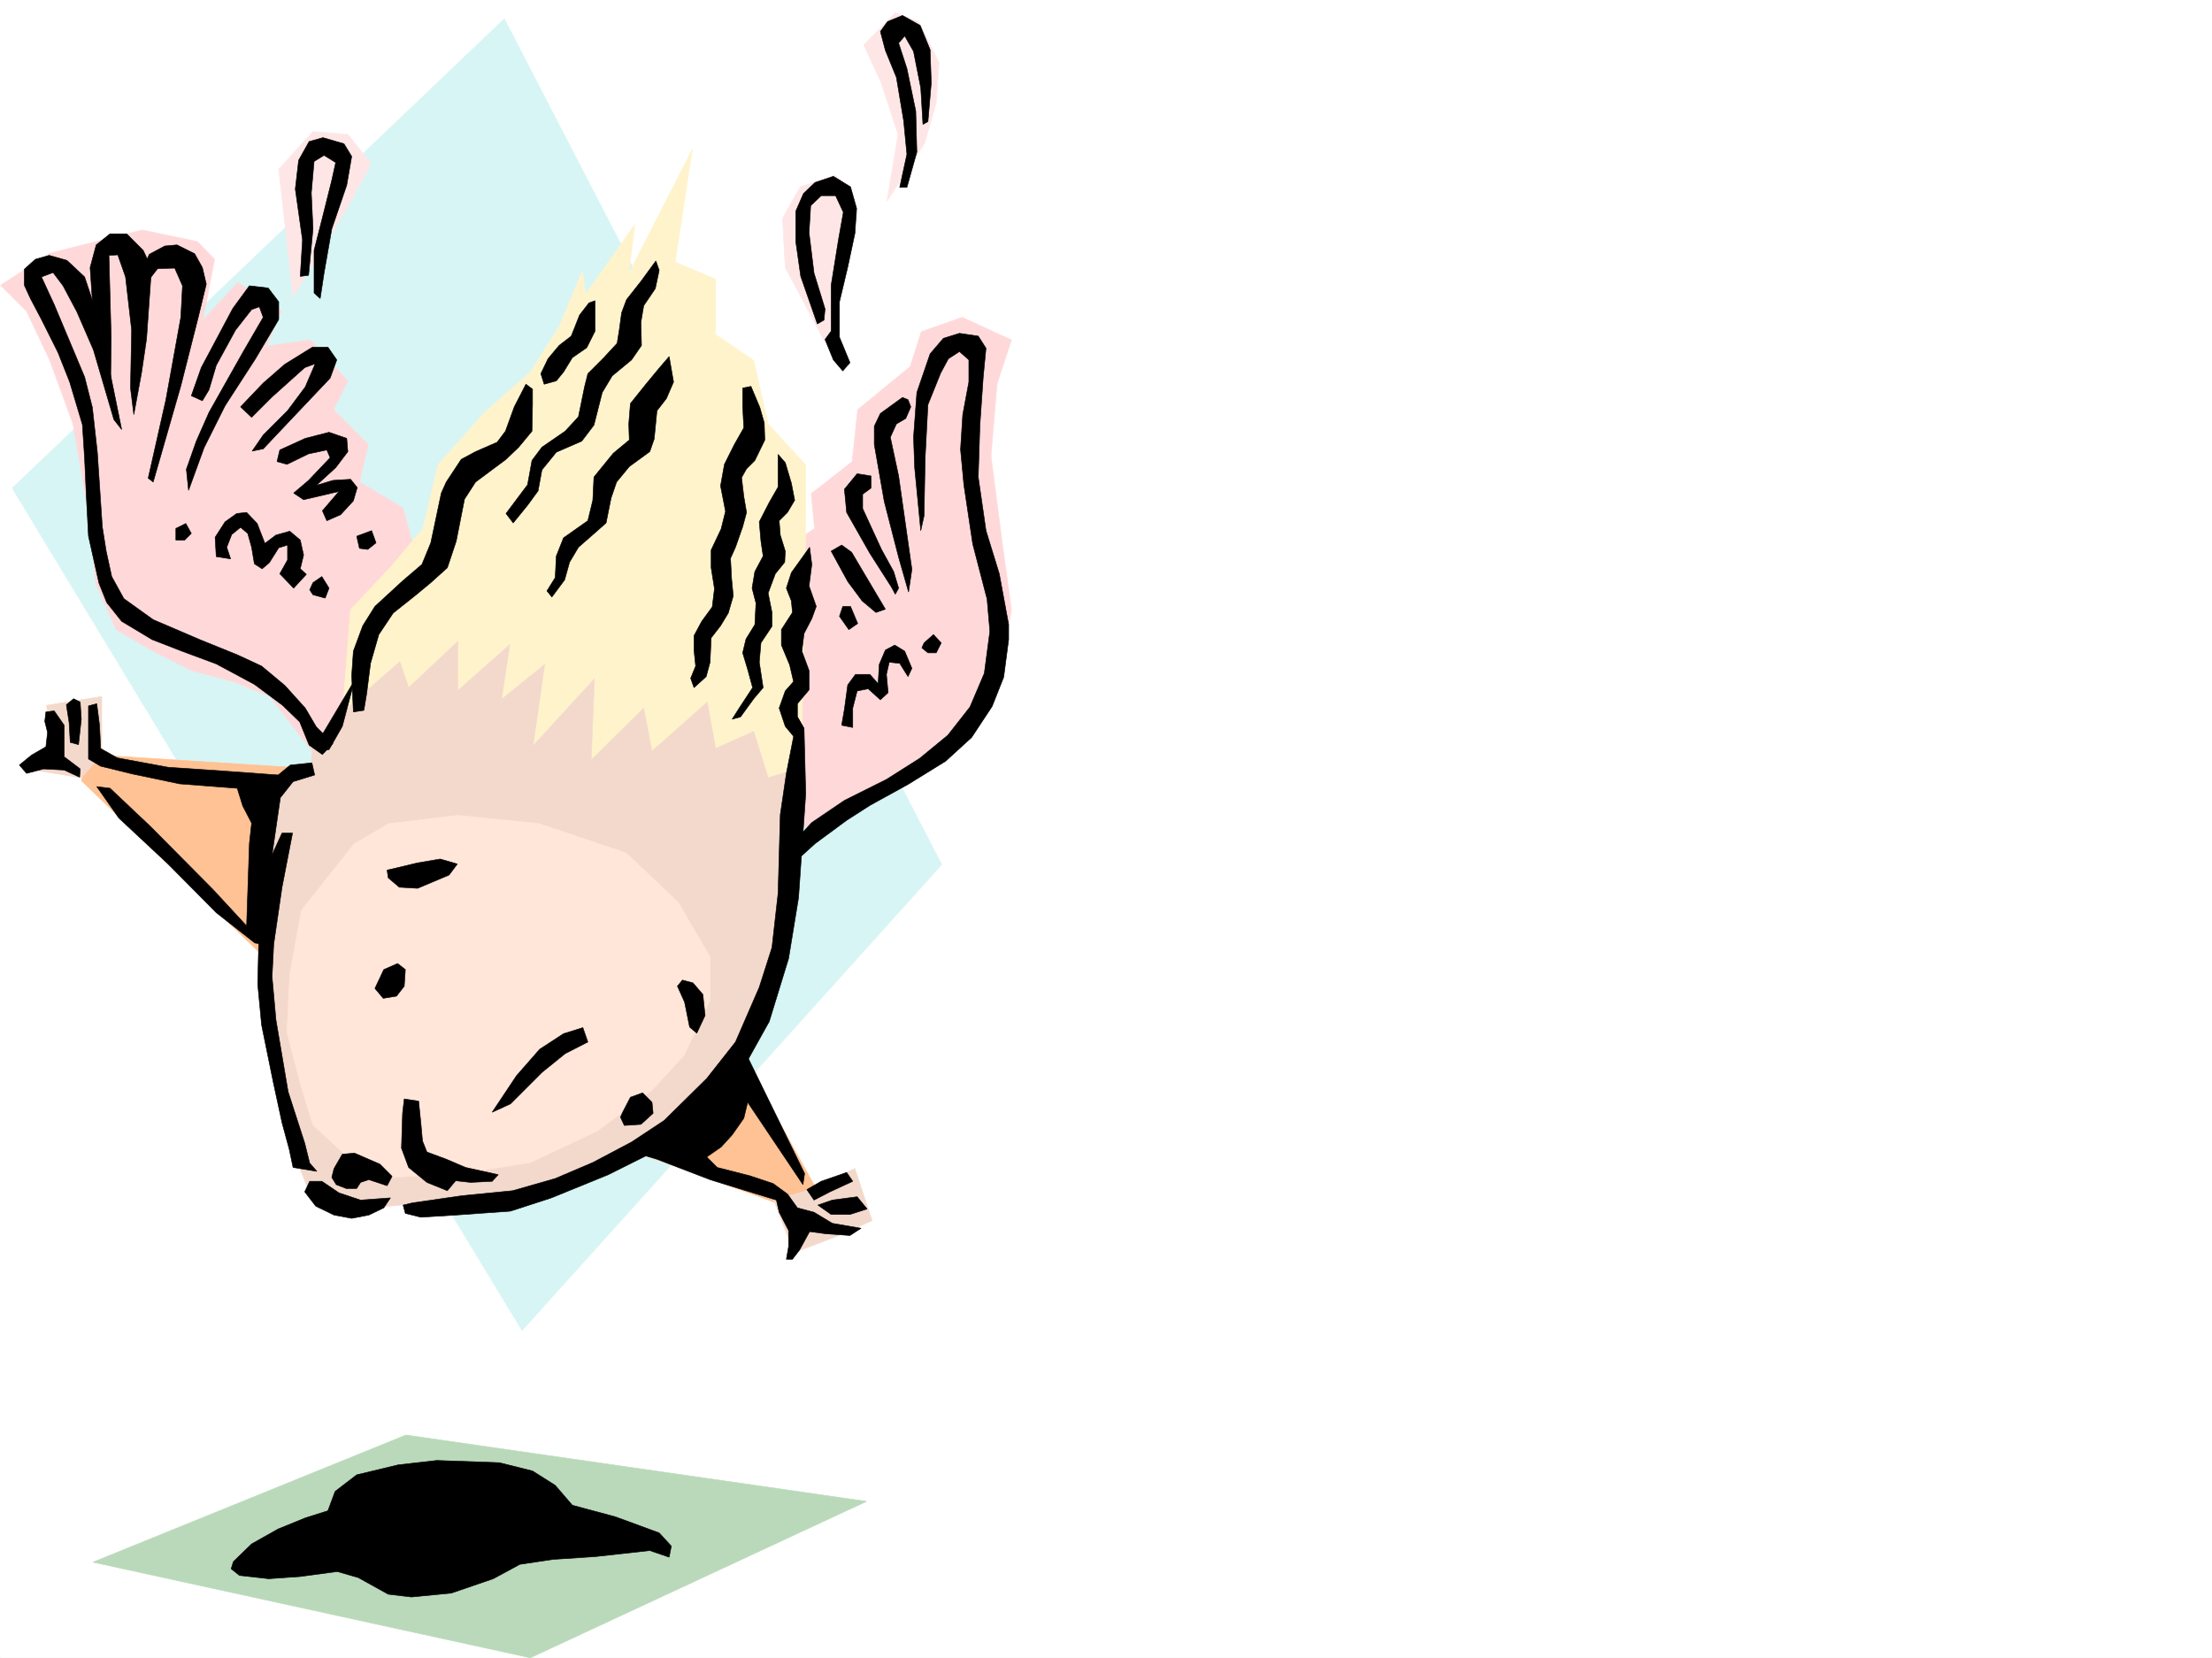 <svg xmlns="http://www.w3.org/2000/svg" width="2997.016" height="2246.66"><rect width="100%" height="100%" fill="#808080" stroke="none"/><defs><clipPath id="a"><path d="M0 0h2997v2244.137H0Zm0 0"/></clipPath></defs><path fill="#fff" d="M0 2246.297h2997.016V0H0Zm0 0"/><g clip-path="url(#a)" transform="translate(0 2.16)"><path fill="#fff" fill-rule="evenodd" stroke="#fff" stroke-linecap="square" stroke-linejoin="bevel" stroke-miterlimit="10" stroke-width=".743" d="M.742 2244.137h2995.531V-2.16H.743Zm0 0"/></g><path fill="#d7f5f5" fill-rule="evenodd" stroke="#d7f5f5" stroke-linecap="square" stroke-linejoin="bevel" stroke-miterlimit="10" stroke-width=".743" d="m16.5 661.375 690.781 1141.488 568.707-631.387L683.312 25.454Zm0 0"/><path fill="#bad9ba" fill-rule="evenodd" stroke="#bad9ba" stroke-linecap="square" stroke-linejoin="bevel" stroke-miterlimit="10" stroke-width=".743" d="m125.863 2116.719 424.078-172.278 624.153 89.895-455.555 211.96zm0 0"/><path fill="#ffe6e6" fill-rule="evenodd" stroke="#ffe6e6" stroke-linecap="square" stroke-linejoin="bevel" stroke-miterlimit="10" stroke-width=".743" d="m1201.816 272.645 14.977-90.633-23.227-70.422-23.226-50.906 42.7-43.442 31.476 11.965 27.718 55.445-3.753 54.66-15.715 54.665zm-74.953 208.207-62.914-118.317-3.754-66.664 23.97-42.7 46.452-15.718 19.469 15.719 12.004 35.191-19.469 70.418zm-729.765-78.629-19.47-173.02 46.45-50.945 47.195 3.754 31.473 39.683-31.473 58.418zm0 0"/><path fill="#ffd9d9" fill-rule="evenodd" stroke="#ffd9d9" stroke-linecap="square" stroke-linejoin="bevel" stroke-miterlimit="10" stroke-width=".743" d="m432.328 1029.895-66.703-86.137-47.195-19.473-59.196-15.719-54.703-27.722-47.191-27.719-27.723-62.914-7.508-81.64-23.226-134.075-31.434-86.137-31.476-66.664-35.23-35.191 66.706-43.442 125.117-31.472 74.918 15.715 23.223 23.968-15.715 82.426 47.192-50.949 59.199 38.945-20.254 47.192 59.195-8.25 50.95 55.445-19.473 38.941 47.195 47.196-11.965 50.906 59.157 35.23 15.757 59.16 160.348 74.133 188.816 35.973L1001 826.145l51.687-74.88 50.95-35.226-4.496-47.156 55.441-43.438 7.508-70.422 71.164-58.414 15.012-47.195 55.445-19.469 66.664 30.692-19.469 59.16-8.25 98.14 15.758 121.329 11.961 86.879-15.715 89.89-35.23 70.418-54.7 47.195-74.917 39.688-66.665 31.473-106.39 50.91zm0 0"/><path fill="#fff3cc" fill-rule="evenodd" stroke="#fff3cc" stroke-linecap="square" stroke-linejoin="bevel" stroke-miterlimit="10" stroke-width=".743" d="m463.805 966.98 11.222-140.835 55.442-59.16 42.699-50.946 20.254-86.137 62.91-71.125 62.207-54.699 39.688-62.914 30.734-74.133 4.496 31.438 66.703-94.387-8.25 66.664 86.137-168.52-23.223 152.801 54.7 23.227v74.914l51.69 35.191 19.513 86.137 50.945 55.406v82.422l-7.508 399.953-239.762 19.473-255.476-50.91zm0 0"/><path fill="#ffc294" fill-rule="evenodd" stroke="#ffc294" stroke-linecap="square" stroke-linejoin="bevel" stroke-miterlimit="10" stroke-width=".743" d="m122.11 1022.387 306.464 19.472 588.184 408.243 86.879 156.52-39.688 27.718-294.46-106.352-419.583-238.937-239.761-231.434Zm0 0"/><path fill="#f3d9cc" fill-rule="evenodd" stroke="#f3d9cc" stroke-linecap="square" stroke-linejoin="bevel" stroke-miterlimit="10" stroke-width=".743" d="m1087.918 1614.871 70.418-31.477 23.226 70.419-42.695 19.472-62.953 23.969-27.723-71.164zm-950.051-592.484v-78.63L62.95 955.724l8.211 54.699-35.187 31.437 74.172 12.004zm282.457 23.226-27.722 8.25-42.696 3.754 19.473 125.078-8.25 169.266 35.969 207.465 23.226 59.195 66.707 19.473 78.668-7.508h98.14l105.65-31.434 90.671-35.23 62.914-47.156 70.418-66.664 43.48-66.665 23.223-78.671 12.004-62.91v-66.665l-4.496-50.91 11.965-82.422-38.941 12.004-19.512-62.914-51.692 23.227-11.222-62.91-74.914 66.625-11.262-58.414-71.16 70.417 4.496-110.105-83.168 90.633 15.719-110.106-58.453 47.196 11.261-74.176-70.422 62.172V868.84l-66.703 62.914-12.004-35.192-62.168 54.704-55.445 55.402zm0 0"/><path fill="#ffe6d9" fill-rule="evenodd" stroke="#ffe6d9" stroke-linecap="square" stroke-linejoin="bevel" stroke-miterlimit="10" stroke-width=".743" d="m479.523 1143.754 47.192-27.723 93.683-11.222 110.106 11.222 117.652 39.688 70.422 66.664 43.477 74.172v59.16l-35.227 74.133-43.441 47.195-74.211 55.441-90.637 42.7-98.14 15.718-93.684 4.496-51.688-23.968-50.949-47.196-15.719-50.906-19.511-74.172 3.754-78.633 15.757-86.917zm0 0"/><path fill-rule="evenodd" stroke="#000" stroke-linecap="square" stroke-linejoin="bevel" stroke-miterlimit="10" stroke-width=".743" d="m316.203 2115.977 24.711-23.97 35.973-20.253 36.715-14.977 30.691-9.734 9.734-26.2 29.25-22.48 56.184-13.492 52.434-5.98 84.69 3.011 44.927 11.22 30.734 19.472 23.223 26.98 58.457 15.719 59.195 21.738 16.461 17.946-2.969 14.976-26.238-8.953-74.172 8.21-56.969 3.755-44.925 6.723-35.973 19.472-56.93 19.512-53.957 5.238-31.476-3.754-40.47-22.48-28.464-8.25-50.203 6.765-42.7 2.97-39.722-4.458-11.223-8.992zm250.981-623.961 3.011 29.25 2.23 24.71 5.981 14.973 26.235 9.738 26.238 11.22 44.184 9.737-8.211 8.993-29.247 1.484-20.214-2.227-11.262 13.489-27.723-11.262-24.71-20.215-9.735-26.195 1.484-47.195 2.266-19.47zm-114.641 91.379 11.262-19.473 16.46-1.484 34.485 14.972 16.46 16.5-6.722 12.711-13.492-4.5-11.258-3.715-11.222 3.715-5.239 8.25h-14.234l-13.488-5.238-6.024-9.735zm214.309-76.364 32.96-49.46 31.477-35.934 32.215-20.996 26.2-8.211 6.765 19.472-30.735 15.72-31.476 25.452-42.696 42.695zm176.808 0 10.48-20.254 16.5-5.98 12.747 12.746 1.484 14.973-16.5 14.976-22.48 1.485-5.243-11.22zm-335.672-167.777 12.004-25.492 18.727-8.25 10.48 8.25-1.488 22.48-10.477 13.488-17.988 2.973zm409.844-3.012 9.738 21.7 6.762 33.706 9.738 8.25 11.223-23.968-2.973-28.465-13.488-15.719-14.234-3.754zM531.21 1177.457l34.49-8.25 30.69-5.238 23.227 6.722-11.222 14.977-42.696 17.988-24.75-1.488-14.976-12.746-1.485-10.48zm476.552 244.18 82.386 168.52-2.23 14.976-74.914-111.59-5.242 21.7-15.754 22.484-14.977 16.46-19.472 13.489 14.234 14.23 44.18 11.262 31.476 10.48 19.473 14.23 13.488 18.731 22.484 5.98 24.75 14.977 38.942 6.727-14.973 9.734-32.219-2.226-22.484-3.012-13.488 24.711-9.735 12.746h-8.25l3.008-17.203v-21.742l-12.746-24.711-3.754-16.5-89.89-27.684-71.942-27.719-27.722-8.25 38.941-26.199 37.5-37.457zm0 0"/><path fill-rule="evenodd" stroke="#000" stroke-linecap="square" stroke-linejoin="bevel" stroke-miterlimit="10" stroke-width=".743" d="m1093.156 1611.86 19.473-11.223 34.488-11.965 8.25 11.965-30.734 14.234-21.739 11.219zm14.977 20.995 17.984 12.707h25.496l23.223-7.468-13.488-16.5-33.703 4.496zm-672.051-32.218 23.227 15.719 29.207 9.734 40.468-2.969-8.992 13.488-20.254 9.735-23.226 4.496-23.969-4.496-24.711-12.004-14.977-19.469 6.727-14.234zm618.133-984.93v44.184l-12.004 20.957-13.488 26.238 2.265 26.195 2.973 20.215-11.223 20.996-3.754 22.445 5.239 20.254-1.485 29.207-12.004 19.473-4.496 18.727 6.766 22.445 6.723 24.71-17.243 26.235-10.476 16.461 11.258-2.969 17.949-24.714 12.746-15.012-5.238-34.45 2.265-26.195 14.977-22.484v-18.727l-5.238-26.199 9.734-26.234 12.746-15.719.742-14.976-6.762-21.739-1.488-19.472 11.223-11.22 9.773-16.503-4.496-23.184-8.25-27.722zm71.902 131.063 22.485 41.171 19.472 26.239 18.727 15.718 12.75-4.496-26.238-44.183-19.473-32.961-13.488-9.738zm26.238 74.878 9.735 23.223-12.004 8.254-12.707-17.988 4.496-13.489zm99.665 49.462 12.71-11.262 10.516 11.261-6.766 13.489h-11.218l-8.25-6.762zm-16.5 34.445-9.735-23.223-13.488-8.25-12.746 6.762-8.254 19.472-1.484 26.2-11.223-12.711h-19.508l-10.48 14.234-4.497 32.961-3.753 21.7 15.015 3.01v-26.233l5.98-23.227 14.977-2.973 16.5 14.977 10.477-9.738-2.266-24.711 3.754-16.5 14.23 1.527 11.262 17.945zm-752.243-179 20.215-7.504 5.98 16.5-11.222 8.953-11.219-1.488zm-59.199 62.914 12.004-8.25 9.734 15.718-5.238 13.489-16.5-4.496-4.496-6.727zm672.832-47.938-24.71 34.45-6.763 20.956 6.762 17.243 1.488 15.718-14.976 23.227v20.957l11.223 26.977 5.238 22.484-11.223 12.707-8.25 23.227 8.25 24.71 11.223 13.489 14.23-10.48-8.992-15.716v-17.988l15.758-18.726v-26.2l-9.734-26.234 2.968-23.969 10.52-20.215 5.984-16.5-9.738-27.683 3.754-29.207zm110.89 53.919-29.21-45.708-31.473-55.402-3.012-31.477 17.243-20.957 18.73 3.008v16.461l-11.262 8.25v19.473l25.493 55.406 16.5 29.988 6.726 22.445-4.496 8.25zm14.973-256.927-29.949 21.743-8.25 17.242v24.71l13.488 77.145 19.473 75.657 13.488 47.156 4.497-30.696-17.985-126.566-11.223-52.43 8.211-17.988 12.747-7.508 6.765-15.718-3.754-9.735zm0 0"/><path fill-rule="evenodd" stroke="#000" stroke-linecap="square" stroke-linejoin="bevel" stroke-miterlimit="10" stroke-width=".743" d="m1247.523 719.05-8.25-85.394-1.523-41.172 4.496-60.683 17.984-52.434 17.989-20.957 21.738-6.765 25.453 3.753 10.52 16.461-3.754 38.98-4.496 65.141-2.27 70.422 10.52 72.649 17.984 58.414 12.711 68.933v20.215l-6.727 50.946-15.718 39.687-27.723 41.953-35.226 32.18-50.95 31.477-51.691 28.464-31.473 20.215-42.699 31.477-33 29.949-2.973-24.711 31.477-33.703 44.184-29.992 56.93-28.465 44.964-28.465 38.238-31.434 29.953-38.203 19.47-45.707 7.507-56.89-3.754-43.48-19.469-74.876-12.004-80.156-4.496-47.934 3.008-47.195 8.25-44.184v-29.949l-12.746-11.262-14.976 9.735-10.516 19.512-17.203 42.66-3.754 71.902-1.488 78.672zM1017.5 523.55l11.965 28.466 6.02 20.996.742 23.183-13.489 27.723-11.261 11.262-6.723 11.965 3.008 25.453 3.715 21.742-5.239 19.469-9.734 27.722-6.727 14.977 1.485 27.722 2.23 23.223-6.726 23.188-10.477 17.242-12.746 16.46-1.488 32.962-5.239 19.472-16.5 14.977-4.496-12.707 6.723-16.5-2.227-21.703v-19.469l10.477-19.473 14.234-19.472 3.012-24.75-4.496-28.426v-23.969l13.488-28.465 5.98-23.968-6.722-34.485 5.238-29.207 13.489-26.941 12.746-22.485-1.524-29.949v-23.969zm-110.887-40.429 5.98 34.445-9.734 22.485-12.746 16.46-3.754 38.2-5.984 17.242-27.723 20.215-17.242 20.957-7.469 21.742-6.761 33.703-13.493 11.965-23.968 20.996-12.004 20.215-6.723 23.969-17.242 23.226-6.727-8.25 11.223-17.988 1.484-29.207 9.774-24.71 32.965-23.227 6.722-27.723 1.528-31.434 26.195-32.218 21.738-17.989-.742-21.699 2.23-27.723 20.997-26.195 17.984-21.738zm-100.41-75.661v41.212l-11.262 22.445-19.472 13.488-11.965 19.473-9.774 12.004-16.46 4.496-4.497-14.234 9.735-20.254 14.976-17.945 16.5-12.747 11.223-28.464 12.746-16.461zm451.059-242.694 4.496-52.43-1.527-44.926-13.489-32.965-23.969-13.488-20.214 8.25-9.735 13.492 6.727 25.453 14.972 36.715 9.778 58.414 4.457 45.707-9.738 44.926h9.738l13.488-47.934-1.484-55.445-12.004-57.672-11.223-34.449 8.25-9.734 11.965 20.996 9.773 49.422 2.973 49.422zm-105.649 326.605-14.234-34.488v-47.938l11.223-47.152 9.734-45.707 2.27-33.707-8.25-29.207-23.227-14.23-24.711 8.25-15.758 14.972-10.476 23.969v41.172l6.722 47.195 22.485 64.438 8.992-5.239 1.484-15.015-14.972-48.68-6.727-54.664 2.23-36.715 14.23-13.488h19.513l10.48 22.484-6.766 38.2-9.738 60.683v62.168l-8.25 11.223 11.262 27.722 12.746 14.973zM888.625 353.543l-20.254 27.723-19.473 24.71-6.722 17.946-3.012 22.484-3.012 18.727-17.984 19.472-21.7 21.739-4.5 17.949-8.25 40.469-17.984 19.468-31.476 21.704-13.488 17.984-5.985 32.96-29.207 38.946 9.738 12.746 19.47-23.968 14.234-19.473 5.238-28.465 19.472-23.969 34.489-14.972 16.5-21.743 11.219-44.18 13.492-22.484 26.234-21.699 13.45-19.472-.743-31.477 3.754-22.48L887.883 391l5.238-24.75zM712.559 520.578 696.8 551.27l-11.965 32.96-11.262 14.977-29.207 12.746-19.472 10.48-20.254 30.692-6.723 14.977-14.234 67.449-12.004 29.207-26.235 22.441-37.457 34.45-16.46 26.234-12.747 34.449-2.27 32.961 2.27 49.422 14.23-2.23 3.755-22.481 5.238-41.172 11.223-38.984 19.511-29.207 29.207-23.188 21.739-17.984 22.445-20.215 12.004-35.973 11.222-56.93 15.012-23.226 41.211-30.691 17.207-16.5 17.985-21.704.742-35.968v-20.957zm0 0"/><path fill-rule="evenodd" stroke="#000" stroke-linecap="square" stroke-linejoin="bevel" stroke-miterlimit="10" stroke-width=".743" d="m430.805 1005.184 49.46-83.168-16.46 62.172-17.989 31.472-12.746 1.488zm-299.703-51.692 3.753 29.207 1.524 31.477 22.445 12.707 68.934 12.746 77.183 5.242 71.946 5.238 16.46-13.488 29.247-2.973 3.715 16.461-29.211 8.993-17.243 21.738-11.218 77.144-12.75 121.328-10.477-1.484-52.433-41.21-65.22-65.927-66.663-62.168-29.992-42.695 17.988 2.266 54.7 51.691 84.69 85.395 45.668 49.422 1.524-45.708 2.23-65.882 3.012-27.723-12.004-23.227-7.469-23.968-77.925-5.98-64.438-13.489-42.7-10.48-16.5-9.735v-71.906zM89.89 954.98l3.755 23.965 1.523 26.98 11.223 3.013 3.754-34.489-1.485-23.183-8.996-4.5zm0 0"/><path fill-rule="evenodd" stroke="#000" stroke-linecap="square" stroke-linejoin="bevel" stroke-miterlimit="10" stroke-width=".743" d="m73.43 963.23 13.488 19.47v42.698l21.742 16.461-.785 11.262-20.957-9.738-27.719-1.524-23.226 6.02-9.739-11.258 16.461-13.453 19.473-11.262 2.27-19.469-3.754-14.976 1.484-12.746zm308.695 165.547-20.254 44.184-11.223 101.113-1.484 59.156 5.238 55.446 15.72 77.144 12.003 55.446 9.734 35.93 5.239 24.71 32.218 5.243-9.734-11.223-6.727-26.98-22.48-69.637-16.5-97.399-5.238-58.414 2.226-44.183 11.262-77.145 14.23-73.39zm473.539 418.683-52.473 27.724-50.945 21.699-57.672 16.5-68.191 6.726-67.45 9.735-12.745 3.012 3.011 11.222 20.996 5.238 47.938-2.972 73.43-5.238 55.44-17.985 77.184-31.477 71.907-35.933 116.91-119.098 29.207-52.433 26.234-85.395 13.493-82.383 9.734-140.84-2.27-88.367-8.992-15.715-14.973 76.399-8.25 56.148-2.972 106.391-8.25 73.39-17.242 53.919-32.22 74.175-38.944 49.422-57.711 56.93zM409.848 325.078l-9.739-68.933 4.496-38.946 14.235-25.453 18.726-5.238 28.465 8.25 10.48 17.203-6.726 38.945-20.254 59.196-10.476 59.902-5.239 34.445-8.254-7.465V339.31l13.493-53.176 10.476-41.953 5.281-23.97-15.757-9.733-13.493 8.25-3.75 42.695 2.266 48.68-5.98 62.914-11.262 1.484zm32.961 380.481 18.726-8.211 17.246-18.727 5.239-17.988-8.993-11.223-23.968 1.488-22.485 6.727 26.238-23.969 16.461-21.703-1.488-17.984-23.969-8.25-32.214 8.25-34.489 15.719-3.754 15.757 13.489 3.715 29.25-14.234 24.71-5.238 4.497 10.476-29.207 30.734-20.254 17.204 13.488 8.992 47.977-11.219-13.493 15.715-8.992 10.48zM341.656 611.21l14.977-21.737 32.96-32.961 24.009-32.219 13.488-31.438-14.235 5.239-44.218 39.687-27.723 27.723-14.976-14.234 30.695-32.22 29.246-25.452 37.457-23.223h20.957l12.004 17.242-8.992 24.711-66.668 70.418-24.004 25.453zm-86.176 53.177 20.997-57.672 28.464-56.93 41.211-63.695 31.477-53.176v-23.969l-14.234-18.726-25.493-2.973-22.484 30.695-42.695 80.153-13.489 38.203 14.973 6.723 8.996-14.973 9.774-32.961 26.195-47.938 21.742-27.683 10.477-3.754 5.242 14.234-26.98 46.41-46.45 82.422-17.207 38.946-13.488 38.199zm-17.203 51.653 13.489-6.727 7.468 13.492-8.996 8.992h-11.96zm54.7 38.198-1.524-26.195 13.488-20.957 15.758-11.262 13.45-1.484 14.273 14.973 10.476 26.98 14.977-11.262 18.727-5.238 14.234 12.004 4.496 20.215-4.496 18.726 8.25 7.469-17.242 18.73-18.73-19.472 10.48-18.73V738.52l-11.965 3.753-12.746 20.215-9.738 8.25-10.477-6.761-3.754-22.446-5.242-18.726-9.735-8.254-12.003 9.738-6.727 17.242 5.242 15.719zM191.824 367.773l10.48-23.222 20.958-11.223 16.5-1.523 23.968 12 10.477 18.73 5.281 22.445-10.52 43.438L245 522.805l-37.457 130.32-6.727-5.238 23.97-106.352L245 429.945l2.27-42.699-10.52-23.969-23.227.743-17.984 23.226zm0 0"/><path fill-rule="evenodd" stroke="#000" stroke-linecap="square" stroke-linejoin="bevel" stroke-miterlimit="10" stroke-width=".743" d="m128.129 451.645-6.02-89.11 8.25-30.73 18.73-14.977h22.481l22.485 22.48 11.257 23.97-6.761 95.874-6.727 45.668-10.515 56.93-4.5-35.934 1.527-78.668-8.25-71.906-10.48-29.949-12.004.742 3.011 110.848-.781 67.41zm0 0"/><path fill-rule="evenodd" stroke="#000" stroke-linecap="square" stroke-linejoin="bevel" stroke-miterlimit="10" stroke-width=".743" d="m436.824 1022.387-17.984-12.707-12.746-31.477-23.227-22.48-38.199-28.426-51.691-27.723-46.489-17.242-40.43-15.719-41.214-24.71-20.25-25.497-10.48-26.195-14.235-63.656-3.008-56.184-2.23-48.68-3.012-46.453-17.242-57.672-15.719-39.687-22.48-44.965L41.21 404.45l-8.25-17.945v-21.738l14.976-13.493 18.727-5.238 24.008 6.766 23.969 22.441 20.957 62.914 29.246 143.809-10.516-13.45-27.723-94.39-22.44-51.688-18.731-35.19-13.489-17.985-15.757 5.98L73.43 412.7l41.21 98.14 10.481 41.177 6.762 60.68 6.726 101.113 5.239 32.96 7.507 34.45 16.461 29.949 39.727 28.465 62.95 26.98 51.69 20.957 32.22 14.977 31.476 26.234 27.723 30.696 14.972 25.492 22.485 22.441zm0 0"/></svg>
